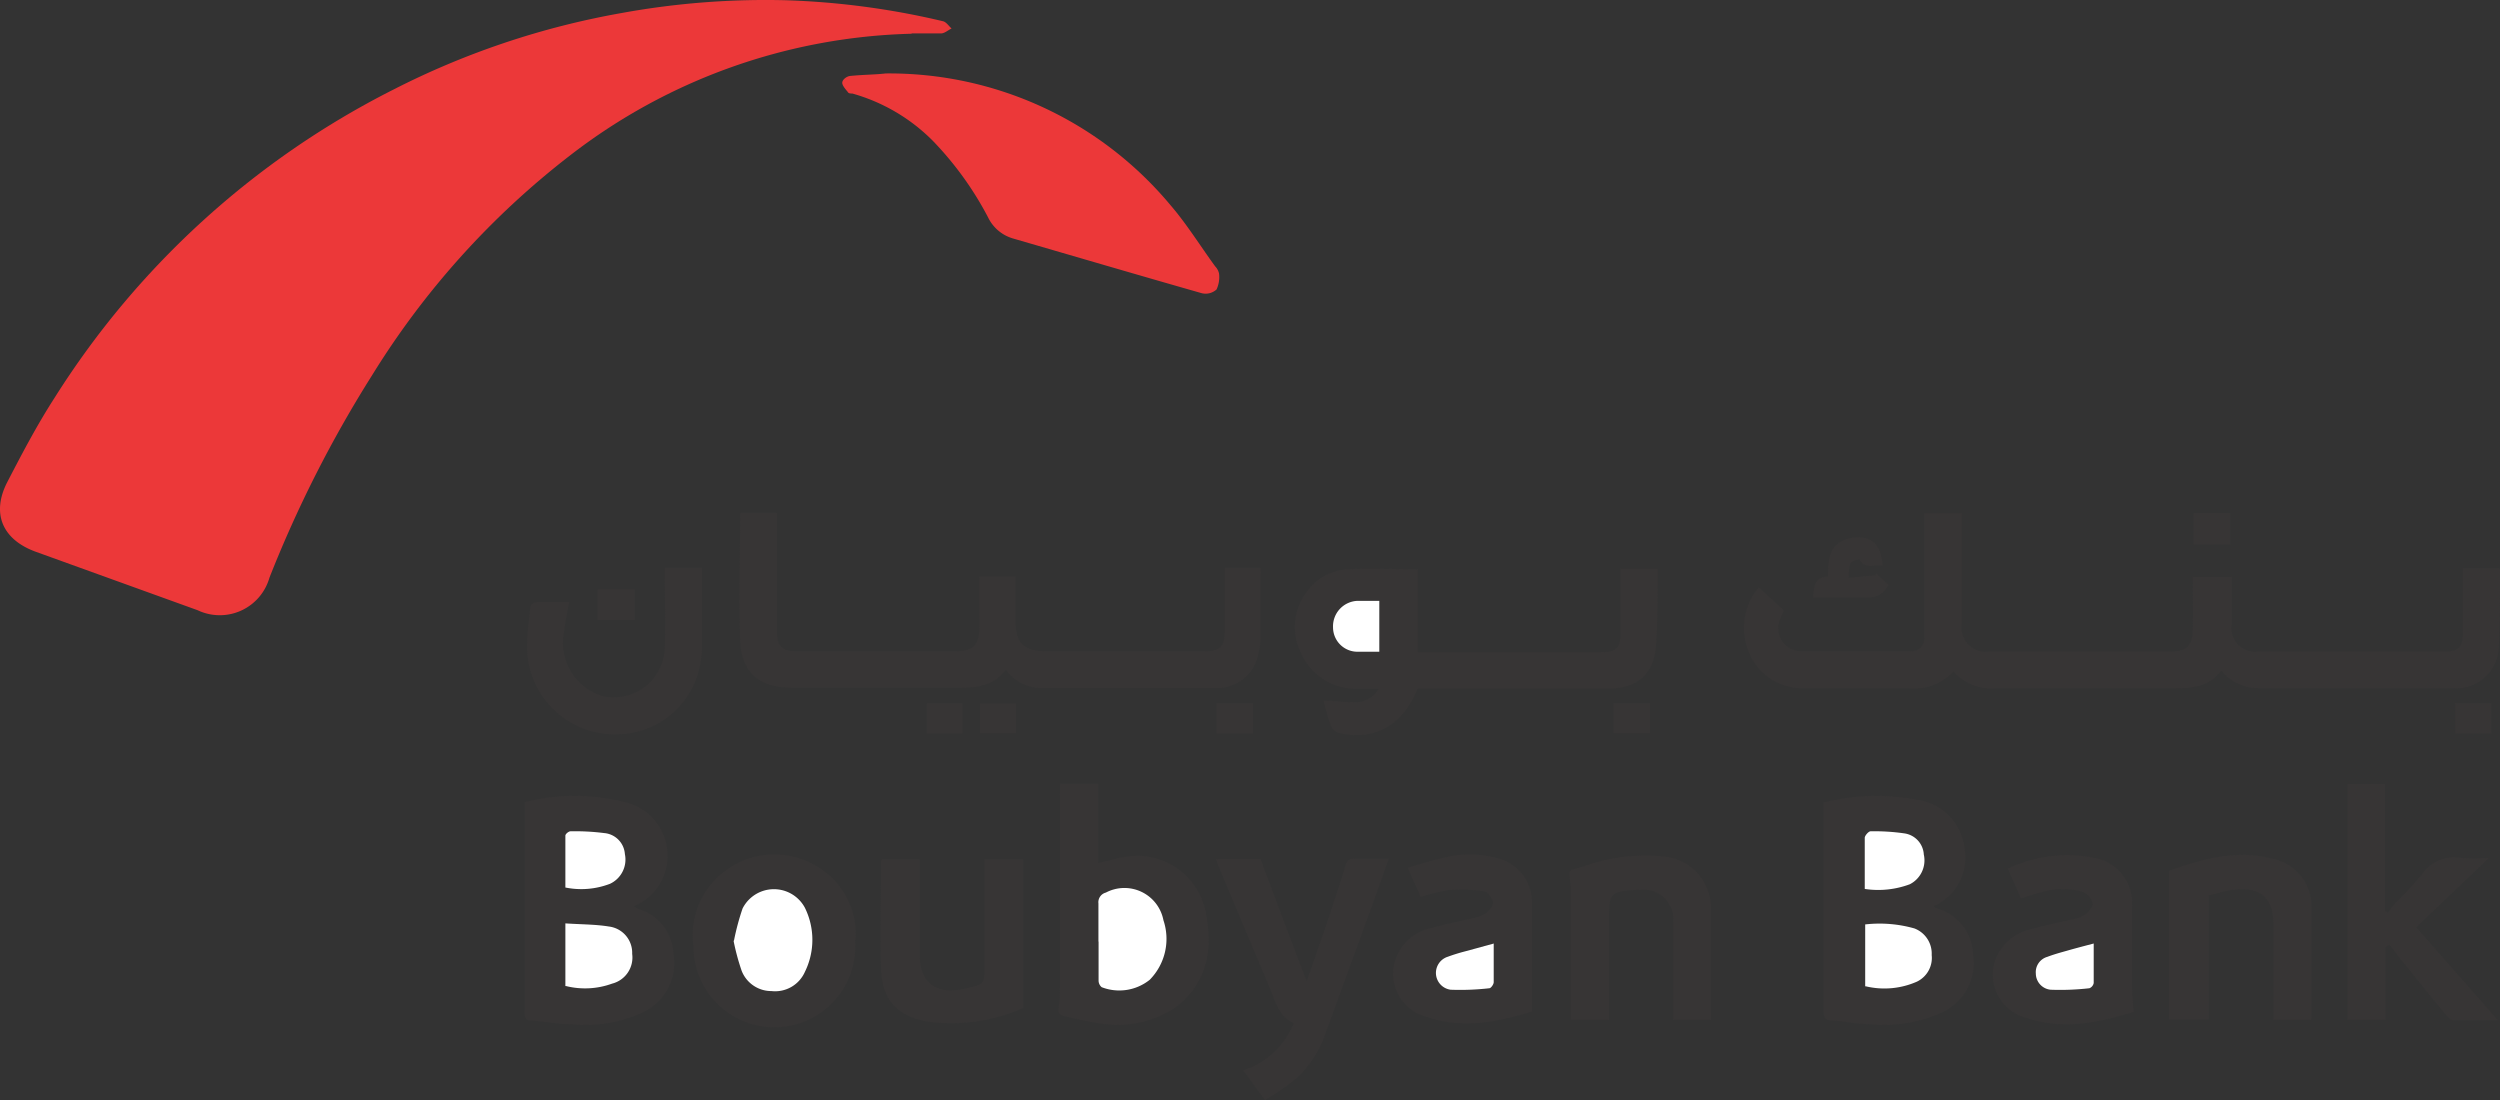 <svg preserveAspectRatio="xMidYMid meet" data-bbox="-0.003 -0.017 168.043 73.947" viewBox="-0.003 -0.017 168.043 73.947" xmlns="http://www.w3.org/2000/svg" data-type="color" role="presentation" aria-hidden="true" aria-labelledby="svgcid-jgnf93woc26d"><rect x="-0.003" y="-0.017" width="168.043" height="73.947" fill="#333333" stroke="none"/><title id="svgcid-jgnf93woc26d"></title>
    <g>
        <path d="M150 38.76v3.22a1.59 1.59 0 001.77 1.8h12.61c.85 0 1.16-.32 1.16-1.21v-4.39h2.43s.07.06.07.1c0 1.72 0 3.44-.08 5.16a2.86 2.86 0 01-3.11 2.8h-13a3.24 3.24 0 01-2.55-1.18c-.93 1.25-2.27 1.19-3.61 1.19h-11.56a3.43 3.43 0 01-2.83-1.13 3.59 3.59 0 01-3 1.13h-7.13a3.86 3.86 0 01-3.64-2.48 4.21 4.21 0 01.69-4.31L119.9 41c-.07.18-.17.38-.24.58a1.55 1.55 0 001.43 2.18h7.32a.87.87 0 00.94-.86v-8.42h2.51v7.44a1.63 1.63 0 001.84 1.86h12.18c1.09 0 1.49-.39 1.51-1.47s0-2.33 0-3.55z" fill="#373535" data-color="1"></path>
        <path d="M82.32 38.16h2.41a3.75 3.75 0 010 .47v4.18a5.48 5.48 0 01-.18 1.27 2.81 2.81 0 01-2.8 2.15H69.88A3 3 0 0167.6 45c-.84 1.13-2 1.22-3.26 1.21H53.27c-2.25 0-3.43-1-3.52-3.18-.12-2.84 0-5.69 0-8.57h2.47v7.87c0 1.12.31 1.43 1.41 1.43h10.49c1.32 0 1.71-.39 1.71-1.73V38.9a.68.68 0 010-.17h2.42v2.88c0 1.61.53 2.15 2.13 2.15h10.51c1.13 0 1.43-.29 1.43-1.41v-4.19" fill="#373535" data-color="1"></path>
        <path d="M95.3 46.24c-1 2.51-2.93 3.59-5.35 3a.82.82 0 01-.48-.43c-.21-.55-.35-1.12-.52-1.73.67 0 1.31.1 2 .1a1.79 1.79 0 001.71-.9h-1.6a4 4 0 01-3.62-2.42 3.89 3.89 0 01.53-4.27 3.57 3.57 0 012.61-1.34c1.55-.09 3.1 0 4.72 0v5.57h12.3c1.06 0 1.33-.28 1.33-1.35v-4.26h2.49v.47c0 1.61 0 3.24-.12 4.84-.19 1.86-1.33 2.75-3.21 2.75H95.3zm-2.59-2.45v-3.44h-1.45a1.71 1.71 0 00-1.66 1.78 1.64 1.64 0 001.7 1.64h1.41" fill="#373535" data-color="1"></path>
        <path d="M122.63 53.91a14.5 14.5 0 016.18-.18 3.72 3.72 0 013.24 3.27 3.58 3.58 0 01-2.08 3.9.9.9 0 00.22.14 3.32 3.32 0 012.43 3.07 3.68 3.68 0 01-2 3.89 9.42 9.42 0 01-5 .82c-.82 0-1.63-.19-2.45-.24-.49 0-.6-.23-.6-.69V53.91zm2.74 12.37a5.41 5.41 0 003.43-.28 1.77 1.77 0 001-1.79 1.81 1.81 0 00-1.16-1.79 8.4 8.4 0 00-3.31-.27zm0-6.55a6.07 6.07 0 003-.32 1.8 1.8 0 00.94-2A1.52 1.52 0 00128 56a14.08 14.08 0 00-2.25-.12c-.13 0-.38.29-.39.44v3.43" fill="#373535" data-color="1"></path>
        <path d="M35.26 53.9a13.73 13.73 0 016.74 0 3.69 3.69 0 01.61 7 1.74 1.74 0 00.22.15 3.33 3.33 0 012.44 3.06 3.67 3.67 0 01-1.93 3.86 9.07 9.07 0 01-4.89.86c-.91 0-1.83-.18-2.74-.25-.49 0-.45-.38-.45-.71V53.9zM38 66.27a5.31 5.31 0 003.11-.16 1.81 1.81 0 001.35-2 1.76 1.76 0 00-1.57-1.83c-.93-.16-1.9-.15-2.92-.22v4.22m0-6.59a5.39 5.39 0 003-.25 1.8 1.8 0 001-2A1.52 1.52 0 0040.63 56a15.35 15.35 0 00-2.25-.12c-.13 0-.36.18-.36.29v3.53" fill="#373535" data-color="1"></path>
        <path d="M71.25 52.66h2.56V58c.61-.14 1.15-.31 1.71-.4a4.69 4.69 0 015.56 3.91c.54 2.8-.28 5-2.33 6.36a7.07 7.07 0 01-4.9.89c-.76-.1-1.52-.3-2.27-.46-.33-.07-.48-.22-.42-.6a6.83 6.83 0 00.08-1.28v-13zm2.57 10.63v2.64a.58.58 0 00.21.44 3.27 3.27 0 003.23-.5 3.92 3.92 0 00.92-4A2.67 2.67 0 0074.32 60a.67.67 0 00-.5.73v2.58" fill="#373535" data-color="1"></path>
        <path d="M167.24 57.71l-4.83 4.6 5.48 6.24h-3c-.18 0-.37-.23-.51-.39-1-1.18-1.94-2.38-2.91-3.57-.3-.36-.57-.74-.86-1.11l-.27.17v4.89h-2.55V52.68h2.53v8.52l.19.14a6 6 0 01.42-.57 26.31 26.31 0 001.85-2 2.58 2.58 0 012.63-1.12 13.89 13.89 0 001.85 0" fill="#373535" data-color="1"></path>
        <path d="M57.47 63.13a5.44 5.44 0 11-10.86.47A5.36 5.36 0 0149 58.34a5.46 5.46 0 015.82-.17 5.25 5.25 0 012.68 5m-8.13 0a15.19 15.19 0 00.54 2 2.14 2.14 0 002 1.36 2.19 2.19 0 002.25-1.29 4.87 4.87 0 000-4.31 2.36 2.36 0 00-4.19.08 16.53 16.53 0 00-.57 2.12" fill="#373535" data-color="1"></path>
        <path d="M81.83 57.73h2.9c1 2.68 2 5.36 3.1 8.21.28-.8.51-1.44.72-2.08q1-2.84 1.89-5.69a.54.54 0 01.64-.47h2.27c-.42 1.17-.81 2.28-1.21 3.39-1 2.74-2 5.49-3 8.23a7.42 7.42 0 01-2 3.15 19.62 19.62 0 01-2.11 1.46l-1.47-2a5.45 5.45 0 003.4-3.17c-1-.45-1.2-1.38-1.56-2.24l-3.37-8c-.1-.24-.19-.49-.29-.77" fill="#373535" data-color="1"></path>
        <path d="M143.42 68c-2.37.72-4.72 1.24-7.16.42a3 3 0 01-2.14-3.92 3.3 3.3 0 012.53-2.09c.86-.25 1.75-.41 2.62-.63a2.15 2.15 0 00.85-.3c.25-.19.57-.54.54-.78a1.19 1.19 0 00-.65-.76 4.86 4.86 0 00-2.9.05c-.41.1-.81.24-1.27.38-.28-.64-.57-1.26-.88-2a9.24 9.24 0 016.11-.66 3.08 3.08 0 012.24 3.16v5.41c0 .54.06 1.09.1 1.67m-2.69-4.57c-.68.18-1.26.33-1.85.5-.43.12-.86.24-1.28.4a1.07 1.07 0 00-.77 1.13 1.1 1.1 0 001 1.08 17.4 17.4 0 002.6-.1.47.47 0 00.29-.35v-2.66" fill="#373535" data-color="1"></path>
        <path d="M95.51 60.31c-.28-.63-.55-1.22-.89-2 .88-.25 1.69-.52 2.53-.7a7.11 7.11 0 013.52.06 3.07 3.07 0 012.31 3v7.3c-2.25.69-4.63 1.21-7.07.37a3 3 0 01-2.16-3.73 3.23 3.23 0 012.52-2.26c.88-.27 1.79-.42 2.68-.64a2.75 2.75 0 00.91-.33c.23-.18.52-.51.49-.74s-.34-.71-.58-.74a9.81 9.81 0 00-2.36-.09 12.43 12.43 0 00-1.9.46m4.89 3.09l-1.94.53a12 12 0 00-1.16.36 1.14 1.14 0 00.19 2.22 17.4 17.4 0 002.6-.1c.11 0 .29-.26.29-.41v-2.6" fill="#373535" data-color="1"></path>
        <path d="M155.32 68.54h-2.5v-6.31c0-1.88-.84-2.67-2.72-2.44-.55.07-1.09.26-1.65.39v8.34h-2.65v-10c2.23-.81 4.57-1.47 7.06-.79a3.26 3.26 0 012.51 3.27v7.32a1.21 1.21 0 01-.05.23" fill="#373535" data-color="1"></path>
        <path d="M59.27 57.74h2.56v6.52c0 1.73 1.07 2.56 2.78 2.22s1.56-.32 1.56-1.91v-6.83h2.61v10a12 12 0 01-6.4.92c-2.08-.37-3.09-1.45-3.16-3.53-.08-2.42 0-4.84 0-7.26 0 0 0-.07.06-.14" fill="#373535" data-color="1"></path>
        <path d="M108.14 68.54h-2.56v-8.96c-.12-1.32-.3-1 .88-1.36a11.85 11.85 0 015.29-.67 3.47 3.47 0 013.25 3.59v6.94a3.93 3.93 0 010 .45h-2.53V62a2 2 0 00-2.25-2.2h-.25c-1.71.1-1.82.23-1.82 1.9v6.87z" fill="#373535" data-color="1"></path>
        <path d="M44.74 38.14h2.45v5.4a7.37 7.37 0 01-.3 1.8 5.72 5.72 0 01-5.31 4 5.89 5.89 0 01-6.15-6.09c0-.77.12-1.54.2-2.31 0-.36.23-.51.62-.49h2c-.14.8-.29 1.55-.39 2.31a3.75 3.75 0 002.6 4 3.42 3.42 0 004.22-3.27c.06-1.62 0-3.23 0-4.85v-.48" fill="#373535" data-color="1"></path>
        <path d="M126.56 38c-.57-.08-1.19.27-1.58-.41a1 1 0 00-.6.23 3.09 3.09 0 00-.12 1l1.82-.17v-.15l.86.8a1.5 1.5 0 01-1.28.85h-3.79c.06-1.07.24-1.33 1-1.43 0-.81 0-1.72.74-2.26a2.29 2.29 0 011.26-.36c1.07 0 1.59.63 1.67 1.91" fill="#373535" data-color="1"></path>
        <path fill="#373535" d="M149.91 34.47v2.12h-2.46v-2.12h2.46z" data-color="1"></path>
        <path fill="#373535" d="M42.65 39.58v2.08h-2.48v-2.08h2.48z" data-color="1"></path>
        <path fill="#373535" d="M167.46 47.24v2.04h-2.44v-2.04h2.44z" data-color="1"></path>
        <path fill="#373535" d="M110.91 47.25v2.02h-2.47v-2.02h2.47z" data-color="1"></path>
        <path fill="#373535" d="M84.23 47.25v2.03h-2.46v-2.03h2.46z" data-color="1"></path>
        <path fill="#373535" d="M68.29 47.27v2h-2.43v-2h2.43z" data-color="1"></path>
        <path fill="#373535" d="M64.7 47.26v2.02h-2.41v-2.02h2.41z" data-color="1"></path>
        <path d="M92.71 43.79H91.3a1.64 1.64 0 01-1.7-1.64 1.71 1.71 0 011.66-1.78h1.45z" fill="#ffffff" data-color="2"></path>
        <path d="M125.37 66.28v-4.16a8.59 8.59 0 013.31.27 1.81 1.81 0 011.16 1.79 1.77 1.77 0 01-1 1.79 5.41 5.41 0 01-3.43.31" fill="#ffffff" data-color="2"></path>
        <path d="M125.34 59.73V56.3c0-.15.26-.44.39-.44A14.08 14.08 0 01128 56a1.52 1.52 0 011.31 1.42 1.8 1.8 0 01-.94 2 6.07 6.07 0 01-3 .32" fill="#ffffff" data-color="2"></path>
        <path d="M38 66.27v-4.22c1 .07 2 .06 2.92.21a1.78 1.78 0 011.57 1.84 1.81 1.81 0 01-1.35 2 5.31 5.31 0 01-3.11.16" fill="#ffffff" data-color="2"></path>
        <path d="M38 59.68v-3.53c0-.11.23-.3.36-.29a15.35 15.35 0 012.25.12A1.52 1.52 0 0142 57.39a1.8 1.8 0 01-1 2 5.39 5.39 0 01-3 .25" fill="#ffffff" data-color="2"></path>
        <path d="M73.83 63.29v-2.58a.67.67 0 01.5-.73 2.67 2.67 0 013.87 1.86 3.92 3.92 0 01-.92 4 3.27 3.27 0 01-3.23.5.58.58 0 01-.21-.44v-2.64" fill="#ffffff" data-color="2"></path>
        <path d="M49.34 63.17a16.53 16.53 0 01.57-2.12A2.36 2.36 0 0154.1 61a4.87 4.87 0 010 4.31 2.19 2.19 0 01-2.25 1.29 2.14 2.14 0 01-2-1.36 15.19 15.19 0 01-.54-2" fill="#ffffff" data-color="2"></path>
        <path d="M140.73 63.4v2.66a.47.47 0 01-.29.35 17.4 17.4 0 01-2.6.1 1.1 1.1 0 01-1-1.08 1.07 1.07 0 01.77-1.13c.42-.16.85-.28 1.28-.4.59-.17 1.17-.32 1.85-.5" fill="#ffffff" data-color="2"></path>
        <path d="M100.4 63.4V66c0 .15-.18.4-.29.41a17.4 17.4 0 01-2.6.1 1.14 1.14 0 01-.19-2.22 12 12 0 011.16-.36l1.94-.53" fill="#ffffff" data-color="2"></path>
        <path d="M61.29 2.25a39.07 39.07 0 00-23 8.2A55.39 55.39 0 0025 25.22a81.42 81.42 0 00-6.89 13.59A3.47 3.47 0 0113.28 41L2.4 37.07c-2.23-.81-3-2.56-1.92-4.67 1-1.93 2-3.84 3.18-5.67A57.58 57.58 0 0126.45 6 54.57 54.57 0 0141.77.86 54 54 0 0152.83 0a52.87 52.87 0 0110.55 1.41c.22.05.39.32.58.49-.24.11-.46.32-.7.33h-2" fill="#ec3839" data-color="3"></path>
        <path d="M59.53 4.92a24.62 24.62 0 0119.15 8.86c1.1 1.28 2 2.74 3 4.11a1 1 0 01.26.49 2 2 0 01-.17 1.06 1.09 1.09 0 01-1 .25c-4.24-1.21-8.46-2.45-12.69-3.68a2.69 2.69 0 01-1.67-1.42 22.16 22.16 0 00-3.69-5.12 12.31 12.31 0 00-5.43-3.2c-.1 0-.24 0-.29-.08s-.4-.43-.39-.65.32-.43.52-.45C58 5 58.88 5 59.53 4.92" fill="#ec3839" data-color="3"></path>
    </g>
</svg>